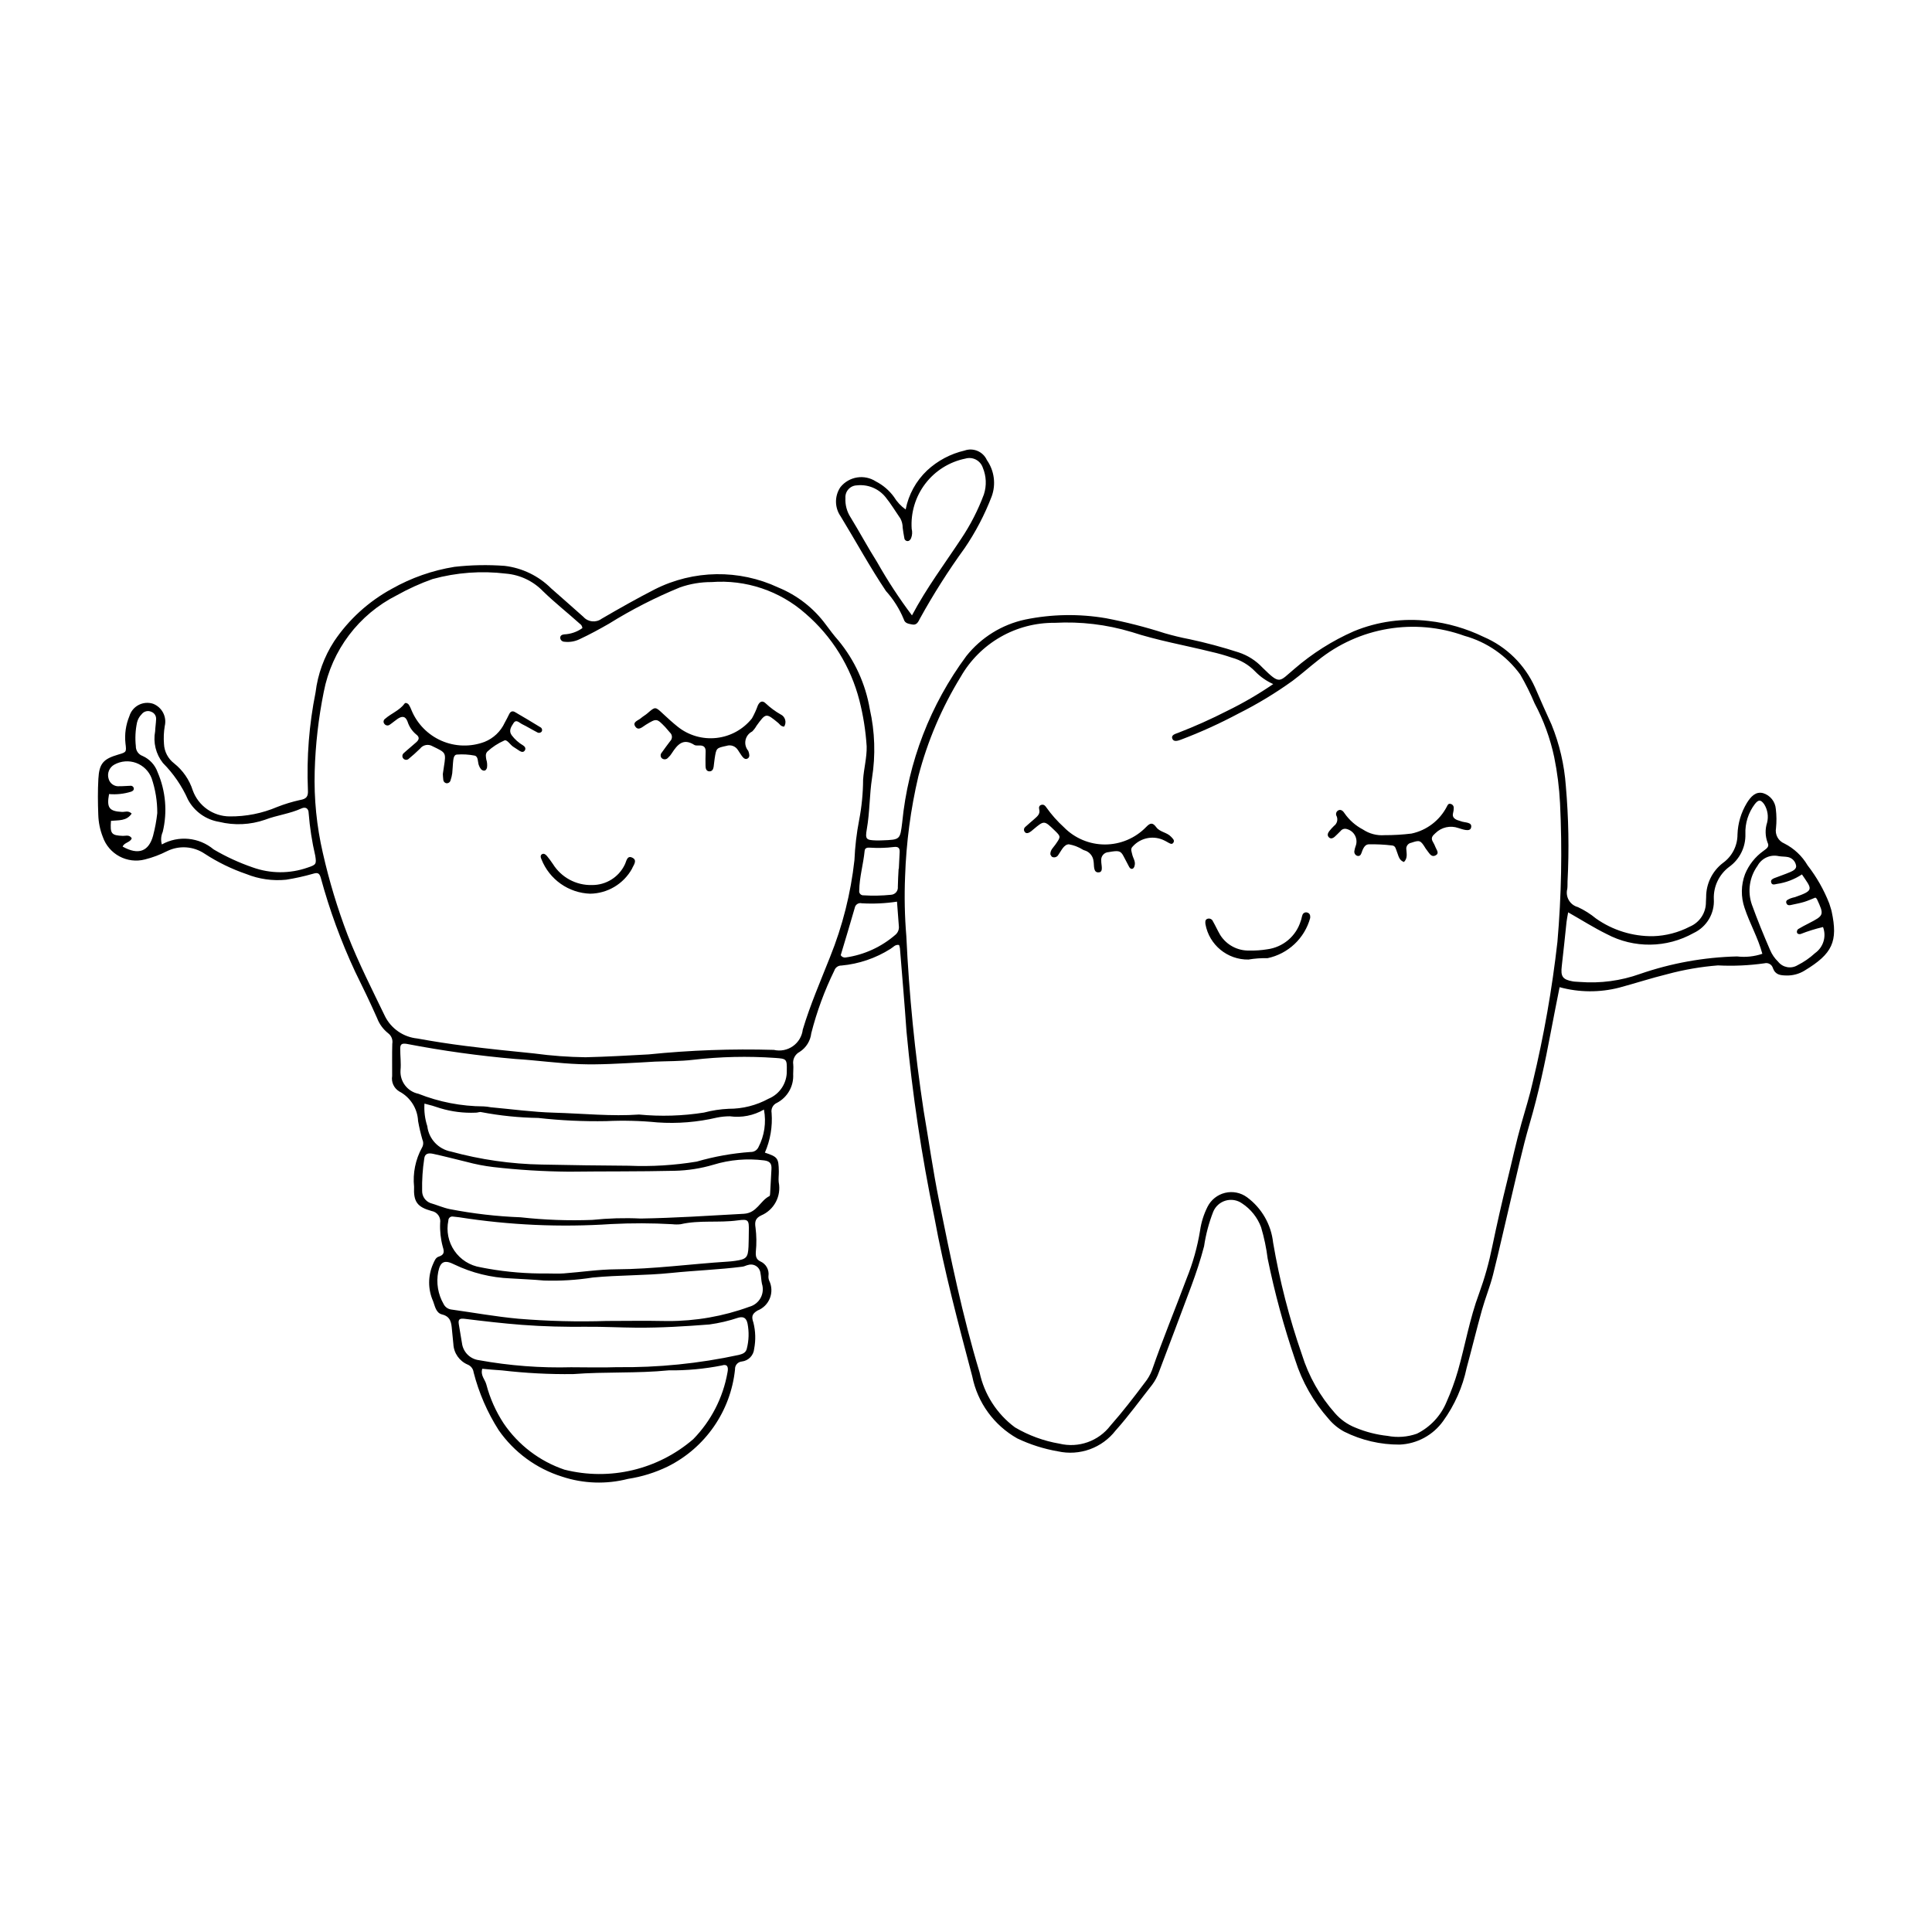 <?xml version="1.0" encoding="UTF-8"?>
<!-- Uploaded to: ICON Repo, www.svgrepo.com, Generator: ICON Repo Mixer Tools -->
<svg fill="#000000" width="800px" height="800px" version="1.1" viewBox="144 144 512 512" xmlns="http://www.w3.org/2000/svg">
 <g>
  <path d="m557.31 405.61c-0.793 4.039-1.59 7.945-2.324 11.867-1.535 8.195-3.277 16.332-5.625 24.355-1.926 6.578-3.356 13.301-4.957 19.973-1.598 6.668-3.059 13.375-4.738 20.023-0.801 3.164-2.062 6.211-2.941 9.359-1.418 5.078-2.652 10.211-4.043 15.301v-0.004c-1.066 5.086-3.188 9.891-6.227 14.102-2.68 3.75-6.938 6.055-11.543 6.246-5.09 0.027-10.113-1.145-14.664-3.418-1.586-0.855-2.992-2.004-4.144-3.391-4.016-4.519-7.035-9.832-8.855-15.598-3-8.793-5.441-17.77-7.301-26.871-0.355-2.816-0.938-5.602-1.746-8.32-0.965-2.594-2.731-4.809-5.043-6.324-1.262-0.895-2.863-1.164-4.352-0.734-1.484 0.43-2.695 1.512-3.289 2.945-1.152 2.949-1.965 6.019-2.426 9.152-0.938 3.59-2.102 7.09-3.383 10.555-2.816 7.617-5.731 15.199-8.59 22.805-0.418 1.199-1.02 2.324-1.781 3.34-3.199 4.059-6.234 8.27-9.676 12.113h-0.004c-1.758 2.277-4.129 4.008-6.832 4.988s-5.633 1.172-8.441 0.551c-3.742-0.641-7.379-1.797-10.805-3.434-6.176-3.484-10.527-9.484-11.922-16.438-3.688-13.984-7.445-27.961-10.051-42.203-3.371-16.238-5.828-32.648-7.371-49.16-0.512-7.375-1.152-14.738-1.746-22.109v0.004c-0.051-0.293-0.125-0.582-0.23-0.859-1.035-0.191-1.574 0.625-2.262 1.027h0.004c-3.926 2.484-8.383 4-13.012 4.426-0.859-0.023-1.629 0.527-1.891 1.348-2.598 5.305-4.641 10.867-6.102 16.59-0.227 2.019-1.348 3.828-3.055 4.926-1.25 0.637-1.945 2.008-1.719 3.391 0.082 0.836-0.035 1.688-0.023 2.531 0.188 3.152-1.492 6.125-4.289 7.594-1.047 0.449-1.641 1.566-1.426 2.688 0.27 3.598-0.34 7.203-1.781 10.512 3.41 1.137 3.633 1.434 3.695 4.981 0.016 0.949-0.137 1.914-0.031 2.852 0.734 3.66-1.199 7.336-4.633 8.805-1.5 0.715-1.781 1.609-1.512 3.25 0.266 2.094 0.297 4.211 0.086 6.312-0.078 1.188 0.039 2.062 1.176 2.617 1.512 0.652 2.402 2.234 2.168 3.867-0.035 0.426 0.031 0.852 0.195 1.246 0.707 1.453 0.773 3.137 0.184 4.641-0.59 1.508-1.785 2.695-3.293 3.281-1.527 0.926-1.598 1.672-1.074 3.215 0.57 2.266 0.637 4.629 0.195 6.922-0.148 1.758-1.52 3.168-3.273 3.367-1.062 0.094-1.863 1.016-1.797 2.082-1.141 11.062-7.863 20.773-17.812 25.738-3.328 1.617-6.875 2.723-10.531 3.281-5.766 1.488-11.844 1.285-17.496-0.59-6.812-2.129-12.723-6.465-16.801-12.324-3.008-4.719-5.246-9.887-6.637-15.309-0.109-0.922-0.715-1.715-1.578-2.062-2.203-0.934-3.676-3.047-3.789-5.434-0.141-1.258-0.258-2.519-0.371-3.781-0.164-1.809-0.301-3.5-2.621-4.07-1.637-0.402-1.875-2.195-2.387-3.535-1.387-3.129-1.387-6.699-0.004-9.832 0.355-0.762 0.637-1.68 1.5-1.957 1.512-0.48 1.508-1.273 1.066-2.629l0.004-0.004c-0.551-2.043-0.785-4.16-0.688-6.277 0.121-0.723-0.055-1.469-0.48-2.066-0.43-0.598-1.078-1-1.805-1.117-3.82-1.078-4.801-2.449-4.629-6.426-0.367-3.594 0.367-7.211 2.102-10.375 0.379-0.645 0.418-1.434 0.109-2.113-0.469-1.625-0.852-3.269-1.148-4.934-0.156-3.312-2.055-6.297-4.992-7.84-1.406-0.844-2.156-2.465-1.879-4.086 0.016-2.852-0.047-5.707 0.035-8.559l0.004 0.004c0.184-1.055-0.234-2.121-1.086-2.769-1.336-1.055-2.359-2.453-2.957-4.051-1.84-4.144-3.812-8.242-5.816-12.297-3.746-8.035-6.797-16.375-9.117-24.934-0.398-1.344-0.992-1.293-2.07-0.98-2.328 0.664-4.691 1.188-7.082 1.566-3.578 0.359-7.195-0.152-10.535-1.496-3.902-1.332-7.621-3.144-11.07-5.398-2.953-1.984-6.734-2.25-9.93-0.691-1.871 0.957-3.84 1.699-5.879 2.211-4.719 1.23-9.59-1.383-11.184-5.992-0.734-1.875-1.137-3.859-1.191-5.871-0.125-3.164-0.152-6.344 0.023-9.504 0.227-4.07 1.316-5.262 5.281-6.426 2.168-0.637 2.195-0.641 1.895-3.004v-0.004c-0.254-2.426 0.102-4.883 1.031-7.141 0.379-1.285 1.262-2.363 2.449-2.988s2.578-0.742 3.852-0.324c2.356 0.922 3.672 3.438 3.086 5.894-0.262 1.562-0.332 3.152-0.207 4.731 0.086 2.039 1.074 3.938 2.695 5.176 2.316 1.844 4.035 4.336 4.934 7.156 1.488 4.109 5.375 6.859 9.746 6.894 4.336 0.047 8.637-0.805 12.625-2.504 1.961-0.77 3.981-1.387 6.035-1.84 1.77-0.293 2.211-0.949 2.109-2.672-0.363-8.66 0.316-17.328 2.023-25.824 0.586-4.844 2.273-9.488 4.93-13.578 3.898-5.797 9.145-10.562 15.281-13.898 5.148-2.914 10.773-4.887 16.613-5.824 4.414-0.5 8.863-0.586 13.293-0.258 4.66 0.555 9 2.656 12.324 5.969 2.84 2.523 5.723 5.004 8.543 7.547 1.238 1.387 3.324 1.602 4.82 0.504 4.641-2.703 9.316-5.348 14.102-7.805 10.266-5.18 22.344-5.356 32.754-0.469 5.016 2.059 9.371 5.461 12.582 9.832 1.07 1.438 2.144 2.883 3.336 4.219 4.312 5.231 7.18 11.5 8.309 18.18 1.348 5.984 1.547 12.172 0.59 18.227-0.699 4.484-0.59 9.059-1.383 13.547-0.48 2.727-0.172 2.93 2.512 3.012 0.527 0.016 1.059-0.004 1.586-0.023 4.793-0.172 4.715-0.184 5.289-4.812l-0.004 0.004c1.574-15.953 7.453-31.176 17-44.047 3.922-4.922 9.426-8.336 15.574-9.656 7.055-1.449 14.316-1.57 21.414-0.355 5.281 1.008 10.5 2.34 15.617 3.988 2.133 0.613 4.277 1.145 6.441 1.555v-0.004c4.438 0.949 8.824 2.125 13.137 3.523 2.41 0.797 4.578 2.188 6.309 4.043 4.734 4.668 4.34 3.734 8.449 0.309 4.719-4.082 10.02-7.438 15.727-9.953 6.281-2.602 13.125-3.539 19.875-2.731 5.039 0.566 9.945 1.988 14.508 4.203 6.07 2.594 10.941 7.383 13.645 13.406 1.422 3.297 2.879 6.574 4.375 9.84 2.117 5.195 3.394 10.691 3.793 16.285 0.738 8.422 0.887 16.887 0.449 25.328-0.016 0.633 0.016 1.273-0.062 1.898h0.004c-0.277 1.02-0.137 2.102 0.391 3.016 0.527 0.914 1.395 1.578 2.414 1.848 1.719 0.801 3.328 1.816 4.793 3.023 4.422 3.121 9.719 4.762 15.133 4.688 3.394-0.102 6.719-0.973 9.73-2.535 2.617-1.102 4.309-3.676 4.273-6.516 0.008-0.422 0.039-0.844 0.059-1.266-0.027-3.547 1.605-6.902 4.414-9.07 2.445-1.734 3.894-4.551 3.891-7.547 0.094-2.973 0.957-5.871 2.508-8.41 1.02-1.633 2.312-3.082 4.281-2.566 1.887 0.574 3.223 2.246 3.371 4.211 0.203 1.68 0.219 3.375 0.047 5.059-0.316 1.715 0.609 3.418 2.227 4.082 2.559 1.301 4.688 3.305 6.141 5.781 2.394 3.078 4.332 6.484 5.75 10.117 0.199 0.711 0.48 1.402 0.633 2.121 1.707 7.941 0.234 11.18-7.168 15.648v0.004c-1.449 0.891-3.125 1.344-4.824 1.301-1.551-0.035-2.906-0.129-3.57-1.926-0.266-0.98-1.273-1.562-2.254-1.301-4.082 0.578-8.207 0.766-12.32 0.555-4.516 0.355-8.992 1.125-13.367 2.305-4.301 1.055-8.52 2.434-12.797 3.586-5.188 1.332-10.629 1.293-15.797-0.117zm-75.891-80.324c-1.789-0.797-3.414-1.93-4.777-3.332-1.691-1.758-3.828-3.023-6.18-3.668-1.789-0.617-3.617-1.137-5.465-1.551-7.062-1.754-14.266-2.992-21.176-5.269l-0.004 0.004c-6.574-1.973-13.445-2.789-20.305-2.414-5.047-0.047-10.016 1.25-14.395 3.766-4.379 2.512-8.012 6.148-10.516 10.531-5.023 8.184-8.809 17.066-11.223 26.359-2.047 8.715-3.223 17.609-3.519 26.559-0.219 5.273-0.109 10.559 0.328 15.82 0.73 15.5 2.266 30.949 4.594 46.285 1.355 7.898 2.473 15.855 4.055 23.707 3.09 15.305 6.227 30.609 10.758 45.586h0.004c1.242 5.844 4.578 11.031 9.371 14.594 3.637 2.148 7.633 3.613 11.793 4.32 5.059 1.227 10.363-0.652 13.523-4.785 3.215-3.641 6.18-7.488 9.094-11.379v0.004c0.797-0.984 1.438-2.09 1.898-3.273 2.828-8.18 6.148-16.176 9.172-24.281l-0.004 0.004c1.672-4.113 2.875-8.402 3.59-12.785 0.312-2.195 0.988-4.324 1.988-6.305 0.934-1.844 2.633-3.188 4.644-3.668 2.012-0.484 4.133-0.059 5.801 1.164 3.887 2.859 6.398 7.219 6.918 12.016 1.719 10.082 4.273 20.008 7.633 29.668 1.793 5.754 4.785 11.059 8.785 15.562 1.461 1.676 3.301 2.977 5.363 3.801 2.727 1.145 5.606 1.883 8.547 2.199 2.602 0.504 5.289 0.305 7.781-0.582 3.535-1.75 6.32-4.723 7.836-8.367 1.203-2.695 2.219-5.477 3.039-8.316 1.93-6.797 3.113-13.809 5.59-20.445v0.004c1.484-4.07 2.656-8.246 3.508-12.492 1.23-5.891 2.551-11.754 4.004-17.594 1.246-5.016 2.316-10.078 3.727-15.047 1.035-3.656 2.18-7.273 3.012-10.992l-0.004 0.008c2.938-12.219 5.117-24.609 6.527-37.098 1.059-12.215 1.289-24.484 0.691-36.727-0.207-4.117-0.723-8.211-1.547-12.246-1.055-4.961-2.805-9.75-5.191-14.227-1.102-2.625-2.367-5.176-3.801-7.637-3.629-5.004-8.852-8.625-14.809-10.27-13.211-4.785-27.965-2.297-38.875 6.559-2.246 1.75-4.367 3.664-6.648 5.363-4.539 3.266-9.332 6.168-14.332 8.672-4.934 2.633-10.027 4.945-15.254 6.926-0.762 0.281-1.91 0.672-2.273-0.219-0.418-1.031 0.766-1.301 1.531-1.59 4.43-1.715 8.77-3.656 12.996-5.82 4.234-2.066 8.309-4.441 12.195-7.102zm-183.08-14.832c-0.031-0.477-0.289-0.906-0.691-1.16-3.211-2.891-6.609-5.562-9.715-8.586h-0.004c-2.602-2.703-6.094-4.371-9.832-4.691-6.523-0.793-13.137-0.305-19.473 1.441-3.277 1.164-6.445 2.606-9.48 4.305-10.066 5.074-17.211 14.531-19.344 25.602-1.398 6.926-2.203 13.965-2.402 21.031-0.207 7.285 0.52 14.57 2.164 21.672 1.676 7.406 3.875 14.684 6.586 21.777 2.879 7.371 6.477 14.41 9.906 21.527 1.66 3.266 4.867 5.465 8.512 5.836 4.254 0.777 8.527 1.438 12.82 1.98 6.07 0.758 12.16 1.398 18.25 1.996l0.004 0.004c4.484 0.602 9 0.934 13.523 0.996 5.562-0.129 11.145-0.453 16.711-0.754 11.031-1.121 22.125-1.52 33.207-1.199 1.746 0.406 3.578 0.051 5.043-0.98 1.465-1.027 2.418-2.633 2.625-4.41 1.973-6.59 4.719-12.875 7.234-19.25v-0.004c3.312-8.215 5.484-16.844 6.453-25.648 0.152-3.566 0.57-7.121 1.25-10.629 0.68-3.527 1.027-7.113 1.047-10.707 0.195-2.953 1.016-5.828 0.945-8.812-0.262-4.102-0.902-8.172-1.922-12.156-2.293-8.965-7.285-17.008-14.301-23.039-6.828-6.027-15.805-9.035-24.887-8.34-2.848-0.012-5.676 0.461-8.363 1.406-6.535 2.676-12.832 5.894-18.828 9.629-2.562 1.469-5.141 2.875-7.809 4.117h0.004c-1.246 0.602-2.641 0.828-4.016 0.66-0.551-0.012-1.012-0.426-1.086-0.973-0.047-0.633 0.434-0.91 1.008-0.973v-0.004c1.75-0.07 3.438-0.648 4.859-1.664zm15.012 128.91c5.734 0.551 11.512 0.379 17.203-0.52 2.141-0.566 4.336-0.906 6.551-1.004 3.688 0.02 7.32-0.898 10.559-2.664 3-1.23 4.93-4.191 4.844-7.434 0.047-3.07-0.016-3.172-3.051-3.379-7.269-0.512-14.57-0.344-21.809 0.5-3.367 0.398-6.746 0.34-10.117 0.48-1.266 0.055-2.523 0.16-3.781 0.223-5.371 0.266-10.734 0.637-16.129 0.445-5.703-0.203-11.348-1.027-17.02-1.371-9.668-0.832-19.285-2.164-28.812-4-1.414-0.234-1.727 0.191-1.727 1.305-0.004 1.898 0.258 3.812 0.078 5.691-0.195 2.973 1.836 5.629 4.75 6.227 5.504 2.184 11.367 3.316 17.285 3.344 0.633 0.031 1.262 0.105 1.883 0.23 5.559 0.504 11.109 1.27 16.68 1.43 7.695 0.219 15.383 1.02 22.613 0.496zm-41.551 67.375c-0.512 1.816 0.742 2.836 1.078 4.133 0.961 3.676 2.516 7.172 4.602 10.348 3.887 5.723 9.531 10.02 16.078 12.246 12.02 3.047 24.773 0.031 34.16-8.07 4.731-4.84 7.891-10.992 9.07-17.656 0.344-1.621-0.137-2.301-1.457-1.887l-0.004 0.004c-4.644 0.922-9.375 1.359-14.113 1.301-8.414 0.84-16.859 0.336-25.273 0.988-6.316 0.082-12.633-0.246-18.906-0.977-1.762-0.094-3.519-0.285-5.234-0.43zm41.965-39.816c9.012-0.141 18.164-0.754 27.32-1.254 3.547-0.195 4.34-3.457 6.82-4.691 0.176-0.086 0.18-0.586 0.199-0.898 0.125-2.109 0.223-4.219 0.344-6.324 0.078-1.387-0.434-2.039-1.945-2.238h-0.004c-4.504-0.574-9.082-0.184-13.426 1.145-3.34 0.992-6.793 1.531-10.273 1.609-9.391 0.215-18.785 0.125-28.18 0.238v-0.004c-6.641-0.059-13.273-0.465-19.867-1.223-2.402-0.285-4.777-0.746-7.109-1.375-2.953-0.715-5.898-1.488-8.871-2.133-1.203-0.262-2.211-0.117-2.348 1.293-0.43 2.816-0.613 5.664-0.555 8.516-0.031 1.426 0.836 2.719 2.172 3.234 1.715 0.496 3.344 1.23 5.113 1.605 6.211 1.211 12.512 1.938 18.836 2.176 6.297 0.699 12.637 0.93 18.965 0.688 4.254-0.441 8.535-0.566 12.809-0.363zm-57.277-30.449v-0.004c-0.133 2.023 0.121 4.051 0.75 5.977 0.391 3.371 2.93 6.098 6.266 6.723 7.844 2.148 15.926 3.309 24.055 3.449 7.691 0.16 15.395 0.266 23.098 0.312h0.004c6.012 0.254 12.035-0.113 17.973-1.094 4.656-1.352 9.441-2.207 14.277-2.551 0.879 0.039 1.695-0.453 2.074-1.246 1.605-3.07 2.121-6.59 1.469-9.992-2.731 1.586-5.91 2.215-9.035 1.781-1.16 0-2.32 0.121-3.457 0.352-5.141 1.207-10.434 1.637-15.707 1.273-4.516-0.445-9.059-0.559-13.594-0.344-6.016 0.113-12.031-0.168-18.012-0.84-5.059-0.078-10.105-0.59-15.078-1.539-0.461-0.137-1.035 0.172-1.551 0.141-3.156 0.133-6.316-0.266-9.344-1.176-1.375-0.48-2.773-0.891-4.188-1.227zm48.473 57.594c4.172 0 10.078-0.098 15.984 0.023 7.387 0.027 14.719-1.254 21.652-3.789 1.27-0.344 2.344-1.188 2.973-2.34 0.625-1.156 0.754-2.516 0.352-3.766-0.199-0.922-0.191-1.891-0.391-2.812-0.078-0.75-0.484-1.426-1.113-1.844-0.629-0.422-1.41-0.535-2.133-0.316-0.516 0.09-0.996 0.395-1.512 0.457-6.269 0.801-12.594 1.012-18.883 1.66-6.902 0.715-13.879 0.547-20.812 1.219h0.004c-4.277 0.672-8.605 0.938-12.934 0.793-2.945-0.273-5.894-0.371-8.84-0.562-5.172-0.199-10.246-1.453-14.91-3.691-2.531-1.289-3.711-0.82-4.254 1.93h-0.004c-0.578 2.934-0.07 5.973 1.426 8.559 0.383 0.773 1.121 1.312 1.973 1.438 5.953 0.828 11.883 1.906 17.859 2.453 7.836 0.645 15.703 0.844 23.562 0.586zm-16.004-12.586c1.477 0 2.961 0.09 4.43-0.016 4.629-0.344 9.25-1.062 13.879-1.086 9.941-0.047 19.773-1.418 29.664-2.043 0.633-0.039 1.266-0.105 1.891-0.195 2.984-0.43 3.398-0.855 3.543-3.777 0.066-1.371 0.055-2.746 0.082-4.117 0.059-2.941-0.066-3.227-2.945-2.832-5.027 0.688-10.145-0.137-15.133 1.02h-0.004c-0.734 0.082-1.473 0.078-2.207-0.008-5.375-0.305-10.762-0.316-16.137-0.043-13.484 0.898-27.023 0.293-40.371-1.801-0.523-0.062-1.047-0.137-1.57-0.176l-0.004 0.004c-0.312-0.066-0.637 0.012-0.879 0.215-0.246 0.203-0.387 0.508-0.375 0.828-0.586 2.781-0.004 5.68 1.609 8.02 1.609 2.344 4.113 3.922 6.918 4.367 0.613 0.148 1.246 0.223 1.867 0.352v0.004c5.195 0.918 10.469 1.348 15.746 1.285zm6.543 24.855c4 0 8.008 0.121 12.004-0.023h0.004c10.875 0.137 21.73-0.957 32.363-3.262 1.008-0.27 1.801-0.582 2.047-1.664 0.551-2.156 0.617-4.41 0.195-6.598-0.285-1.344-0.918-2.012-2.453-1.59-2.496 0.844-5.066 1.445-7.676 1.801-6.414 0.496-12.855 0.895-19.281 0.848-4.422-0.031-8.855-0.281-13.289-0.242-5.707 0.051-11.41-0.066-17.094-0.504-5.047-0.387-10.082-0.977-15.109-1.594-1.273-0.156-1.855 0.008-1.629 1.383 0.277 1.664 0.535 3.332 0.832 4.992h0.004c0.27 2.394 2.148 4.293 4.543 4.582 8.094 1.469 16.32 2.094 24.543 1.867zm264.08-120.56c-0.191 1.121-0.355 1.836-0.434 2.562-0.426 3.883-0.785 7.773-1.254 11.648-0.336 2.789 0.176 3.602 2.938 4.094 0.621 0.109 1.266 0.082 1.895 0.148 5.387 0.418 10.797-0.305 15.883-2.121 8.285-2.863 16.961-4.43 25.727-4.644 2.258 0.27 4.551 0.031 6.707-0.699-1.152-4.269-3.352-8.039-4.707-12.145v0.004c-1.008-2.918-0.965-6.102 0.125-8.988 1.008-2.453 2.688-4.574 4.844-6.117 0.73-0.574 1.75-1.066 1.109-2.258h0.004c-0.633-1.691-0.672-3.547-0.113-5.262 0.41-1.656 0.133-3.406-0.766-4.856-0.898-1.25-1.5-1.301-2.453-0.098h-0.004c-1.75 2.293-2.648 5.129-2.531 8.016 0.094 3.426-1.516 6.672-4.301 8.668-2.672 2.004-4.191 5.188-4.066 8.523 0.234 3.816-1.891 7.391-5.356 9.008-7.133 4.008-15.82 4.113-23.043 0.27-3.383-1.66-6.578-3.695-10.203-5.754zm-372.69-17.992c4.402-2.445 9.863-1.922 13.723 1.316 3.277 1.93 6.738 3.523 10.336 4.762 4.707 1.695 9.855 1.715 14.578 0.059 2.25-0.75 2.375-0.914 2.016-3.152-0.863-3.703-1.441-7.465-1.742-11.258-0.016-1.312-0.844-1.754-1.902-1.27-3.102 1.422-6.516 1.789-9.668 3h0.004c-3.914 1.352-8.133 1.547-12.148 0.559-3.519-0.57-6.57-2.742-8.262-5.883-1.605-3.621-3.863-6.914-6.656-9.723-1.867-2.363-2.617-5.422-2.055-8.383 0.039-1.055 0.215-2.102 0.254-3.156 0.086-0.879-0.426-1.703-1.25-2.016-0.898-0.422-1.973-0.156-2.574 0.633-0.598 0.598-1.02 1.352-1.223 2.172-0.438 2.07-0.547 4.195-0.32 6.297-0.027 1.164 0.699 2.211 1.797 2.598 1.859 0.832 3.297 2.391 3.977 4.309 2.148 4.988 2.625 10.539 1.352 15.816-0.465 1.047-0.547 2.223-0.234 3.32zm440.23 21.887v0.004c-2.027 0.469-4.019 1.09-5.953 1.855-0.414 0.082-0.898 0.008-0.969-0.512-0.023-0.301 0.098-0.598 0.324-0.797 0.898-0.547 1.836-1.027 2.773-1.508 4.117-2.113 4.164-2.234 2.211-6.445-0.082-0.176-0.297-0.285-0.414-0.395-1 0.391-1.957 0.828-2.953 1.137-1.004 0.309-2.047 0.496-3.074 0.723-0.605 0.133-1.355 0.395-1.648-0.363-0.32-0.828 0.539-1.004 1.047-1.273v-0.004c0.395-0.145 0.801-0.258 1.215-0.344 5.25-1.816 4.481-2.117 1.855-6.019h-0.004c-2.004 1.324-4.277 2.184-6.652 2.523-0.551 0.098-1.355 0.43-1.523-0.512-0.109-0.617 0.473-0.879 0.965-1.07 1.371-0.535 2.777-0.996 4.129-1.578 0.762-0.328 1.73-0.848 1.527-1.766l-0.008-0.004c-0.199-1.07-1.016-1.926-2.078-2.18-0.816-0.176-1.68-0.113-2.504-0.258-2.242-0.504-4.543 0.547-5.633 2.574-2.137 2.969-2.695 6.793-1.496 10.25 1.469 4.062 3.106 8.066 4.824 12.027h0.004c0.488 1.172 1.215 2.231 2.129 3.113 1.227 1.562 3.426 1.973 5.133 0.953 1.699-0.852 3.266-1.934 4.664-3.223 2.195-1.551 3.062-4.394 2.109-6.906zm-453.71-28.141c-0.262 3.422 0.105 3.859 3.148 3.984 0.777 0.031 1.699-0.402 2.359 0.641-0.398 1.133-1.988 1.082-2.414 2.203 4.188 2.324 6.93 1.32 8.094-2.981h-0.008c0.508-1.934 0.871-3.902 1.09-5.891 0.016-3.141-0.488-6.258-1.492-9.234-0.715-1.887-2.215-3.371-4.109-4.07-1.898-0.695-4-0.535-5.769 0.441-1.352 0.734-1.988 2.328-1.52 3.793 0.359 1.277 1.598 2.098 2.914 1.934 0.945 0.016 1.895-0.09 2.844-0.113h-0.004c0.438-0.066 0.848 0.234 0.914 0.672 0.066 0.48-0.309 0.758-0.715 0.895l0.004-0.004c-1.891 0.59-3.875 0.805-5.844 0.633-0.672 3.641 0.035 4.559 3.434 4.734 0.789 0.039 1.652-0.445 2.559 0.438-1.355 2.043-3.551 1.723-5.484 1.926zm193.39 35.598c0.258 0.441 0.762 0.688 1.27 0.617 4.934-0.691 9.562-2.812 13.309-6.098 0.633-0.582 0.941-1.441 0.82-2.293-0.152-2.086-0.312-4.172-0.484-6.41-3.086 0.469-6.211 0.613-9.324 0.434-0.41-0.109-0.848-0.035-1.203 0.195-0.355 0.23-0.598 0.598-0.668 1.016-1.211 4.246-2.504 8.469-3.719 12.539zm15.34-22.883 0.059 0.004c0.07-1.473 0.133-2.949 0.219-4.422 0.066-1.102-0.383-1.504-1.504-1.371-2.094 0.262-4.207 0.32-6.312 0.184-0.645-0.047-1.383-0.008-1.461 0.816-0.344 3.559-1.395 7.019-1.438 10.613h-0.004c-0.039 0.32 0.07 0.641 0.293 0.871 0.223 0.234 0.539 0.352 0.859 0.328 2.422 0.152 4.848 0.105 7.262-0.141 0.531-0.027 1.031-0.27 1.379-0.676 0.344-0.406 0.504-0.938 0.445-1.469 0.016-1.578 0.129-3.16 0.203-4.738z"/>
  <path d="m384.01 279.02c0.766-3.953 2.746-7.566 5.668-10.336 2.793-2.598 6.219-4.418 9.934-5.281 2.328-0.832 4.906 0.266 5.922 2.519 1.969 2.809 2.449 6.406 1.277 9.629-1.852 4.832-4.254 9.434-7.168 13.711-4.332 5.977-8.297 12.219-11.863 18.684-0.426 0.844-0.836 1.805-2.066 1.543-0.902-0.191-1.914-0.238-2.227-1.43h-0.004c-1.129-2.731-2.723-5.246-4.703-7.438-4.293-6.406-7.969-13.18-11.98-19.75h0.004c-1.648-2.328-1.676-5.434-0.07-7.789 2.289-2.828 6.34-3.473 9.391-1.492 1.887 0.969 3.523 2.367 4.773 4.082 0.801 1.316 1.859 2.453 3.113 3.348zm1.672 28.066c3.902-7.348 8.66-13.672 13.008-20.262 2.477-3.684 4.508-7.648 6.055-11.809 0.754-2.324 0.648-4.844-0.301-7.098-0.652-1.902-2.684-2.953-4.613-2.383-4.219 0.855-7.988 3.211-10.602 6.629-2.617 3.422-3.906 7.676-3.625 11.973 0.207 0.824 0.156 1.691-0.152 2.484-0.188 0.375-0.418 0.75-0.898 0.77-0.441 0.027-0.828-0.293-0.887-0.734-0.191-0.926-0.316-1.867-0.449-2.805 0-0.844-0.203-1.676-0.598-2.426-1.316-1.902-2.504-3.91-3.961-5.699-1.836-2.258-4.695-3.43-7.59-3.098-0.852 0.023-1.656 0.398-2.227 1.035-0.57 0.633-0.859 1.473-0.797 2.324-0.094 1.801 0.379 3.582 1.355 5.098 2.426 3.945 4.606 8.043 7.086 11.953l-0.004 0.004c2.758 4.875 5.828 9.566 9.199 14.043z"/>
  <path d="m516.06 372.44c-1.359-0.48-1.445-1.727-1.879-2.754-0.273-0.645-0.328-1.555-1.27-1.629h-0.004c-2.074-0.25-4.168-0.352-6.258-0.301-1.039 0.07-1.516 1.32-1.863 2.348-0.184 0.547-0.578 0.906-1.199 0.664h-0.004c-0.5-0.227-0.77-0.773-0.648-1.309 0.066-0.414 0.172-0.816 0.316-1.211 0.355-0.906 0.305-1.918-0.137-2.785-0.441-0.867-1.23-1.504-2.172-1.75-0.613-0.207-1.285 0-1.68 0.516-0.535 0.508-1.027 1.066-1.586 1.547-0.406 0.348-0.945 0.598-1.426 0.195-0.605-0.512-0.398-1.148-0.004-1.684l0.004-0.004c0.391-0.496 0.816-0.969 1.27-1.41 0.797-0.574 1.094-1.621 0.723-2.531-0.176-0.273-0.227-0.605-0.133-0.918 0.09-0.309 0.312-0.566 0.609-0.699 0.703-0.297 1.234 0.25 1.566 0.754l-0.004 0.004c1.262 1.828 2.949 3.32 4.918 4.348 1.68 1.121 3.684 1.648 5.695 1.496 2.391 0.012 4.781-0.133 7.16-0.422 4.051-0.859 7.5-3.496 9.391-7.184 0.188-0.348 0.348-0.812 0.914-0.691 0.547 0.078 0.938 0.57 0.895 1.121 0 0.418-0.055 0.84-0.164 1.246-0.305 1.055 0.254 1.582 1.121 1.938 0.289 0.117 0.609 0.168 0.898 0.289 1.055 0.453 3.16 0.148 2.734 1.742-0.316 1.184-2.324 0.379-3.359 0.07h-0.004c-2.113-0.75-4.473-0.227-6.07 1.352-0.855 0.75-1.285 1.309-0.656 2.356l0.004-0.004c0.266 0.457 0.496 0.934 0.684 1.426 0.289 0.73 1.098 1.598-0.062 2.156-0.977 0.469-1.496-0.426-2.008-1.098-0.199-0.242-0.387-0.5-0.559-0.762-1.355-2.231-1.594-2.269-3.805-1.523-0.418 0.066-0.789 0.293-1.035 0.637-0.246 0.34-0.348 0.766-0.277 1.18 0.078 1.125 0.352 2.305-0.637 3.285z"/>
  <path d="m422.36 370.42c-0.047-1.156 0.754-1.781 1.289-2.539 1.527-2.172 1.535-2.164-0.203-3.848-2.723-2.637-2.723-2.637-5.598-0.227v-0.004c-0.309 0.289-0.641 0.547-0.996 0.773-0.484 0.277-1.031 0.359-1.359-0.219-0.23-0.379-0.16-0.867 0.168-1.164 0.855-0.781 1.746-1.523 2.613-2.289 0.719-0.637 1.426-1.258 1.129-2.406-0.137-0.523-0.027-1.082 0.648-1.219 0.621-0.129 0.992 0.301 1.27 0.738l0.004 0.004c1.344 1.891 2.887 3.633 4.609 5.195 2.871 2.938 6.809 4.59 10.918 4.582 4.109-0.012 8.039-1.684 10.898-4.637 1.074-1.109 1.703-1.262 2.691 0.082 0.945 1.289 2.84 1.324 3.93 2.531 0.418 0.465 1.031 0.922 0.559 1.582-0.395 0.555-0.945 0.137-1.406-0.102-0.277-0.145-0.543-0.324-0.828-0.453l0.004 0.004c-2.844-1.504-6.344-0.883-8.496 1.504-0.719 0.684-0.305 1.336-0.172 2.035 0.191 1.02 0.969 1.922 0.66 3.039-0.047 0.301-0.195 0.574-0.418 0.777-0.422 0.246-0.801 0.012-1.023-0.402-0.496-0.93-0.984-1.863-1.469-2.801-0.801-1.543-1.305-1.609-3.977-1.137l0.004 0.004c-0.578 0.016-1.121 0.277-1.496 0.719s-0.547 1.023-0.469 1.598c-0.039 1.066 0.66 2.926-0.633 3.043-1.559 0.145-1.207-1.848-1.406-2.945-0.133-1.395-1.125-2.559-2.484-2.91-0.098-0.035-0.195-0.078-0.289-0.121-1.156-0.73-2.441-1.227-3.785-1.461-1.332 0.055-1.977 1.699-2.766 2.789l-0.004 0.004c-0.312 0.582-1.023 0.824-1.629 0.555-0.234-0.105-0.355-0.48-0.488-0.676z"/>
  <path d="m474.86 398.29c-5.578 0.09-10.406-3.871-11.402-9.359-0.047-0.535-0.141-1.117 0.414-1.395 0.293-0.137 0.625-0.145 0.926-0.023 0.297 0.121 0.535 0.359 0.648 0.66 0.676 1.18 1.227 2.426 1.922 3.609 1.664 2.641 4.598 4.207 7.719 4.125 1.578 0.035 3.16-0.074 4.719-0.328 4.191-0.535 7.676-3.477 8.902-7.516 0.203-0.48 0.246-1.023 0.43-1.516 0.141-0.539 0.691-0.867 1.23-0.734 0.723 0.176 0.918 0.75 0.844 1.465-0.723 2.644-2.164 5.039-4.16 6.918-1.996 1.879-4.473 3.172-7.156 3.734-1.688-0.043-3.371 0.078-5.035 0.359z"/>
  <path d="m261.36 349.1c0.098-0.66 0.18-1.285 0.281-1.91 0.602-3.809 0.531-3.711-2.996-5.418-1.109-0.672-2.543-0.402-3.328 0.629-0.984 0.949-1.992 1.879-3.055 2.738l0.004 0.004c-0.434 0.344-1.062 0.277-1.41-0.156-0.348-0.43-0.277-1.062 0.152-1.41 1.082-1 2.246-1.91 3.336-2.902 0.742-0.676 0.902-1.332-0.07-2.059-1.062-0.883-1.848-2.051-2.262-3.371-0.602-1.609-1.547-1.48-2.688-0.707-0.695 0.473-1.324 1.043-2.023 1.508h-0.004c-0.211 0.164-0.48 0.238-0.746 0.199-0.266-0.035-0.508-0.176-0.668-0.391-0.18-0.199-0.262-0.469-0.227-0.734 0.039-0.266 0.191-0.5 0.418-0.645 1.641-1.438 3.809-2.195 5.16-4.035 0.242-0.328 0.855-0.031 1.098 0.301 0.285 0.445 0.52 0.918 0.699 1.414 1.496 3.652 4.352 6.574 7.969 8.156 3.617 1.578 7.703 1.684 11.398 0.301 2.375-0.945 4.293-2.766 5.359-5.086 0.395-0.746 0.82-1.48 1.168-2.246 0.332-0.73 0.879-0.957 1.52-0.586 2.285 1.312 4.539 2.676 6.789 4.051v-0.004c0.395 0.211 0.547 0.695 0.34 1.094-0.25 0.371-0.742 0.492-1.133 0.277-1.406-0.719-2.754-1.559-4.172-2.25-0.664-0.324-1.473-1.332-2.172-0.238-0.59 0.926-1.371 1.992-0.508 3.203h-0.004c0.828 1.098 1.867 2.023 3.051 2.723 0.461 0.289 0.793 0.785 0.445 1.328-0.355 0.559-0.898 0.418-1.383 0.121-0.539-0.332-1.043-0.719-1.59-1.039-0.906-0.531-1.734-2.102-2.481-1.707-1.637 0.719-3.144 1.703-4.461 2.914-0.598 0.633-0.398 1.379-0.293 2.098 0.227 0.703 0.289 1.449 0.188 2.18-0.125 0.426-0.355 0.809-0.836 0.785-0.301-0.035-0.578-0.184-0.773-0.414-0.262-0.332-0.461-0.707-0.586-1.109-0.281-0.879-0.113-2.231-1.078-2.461-1.547-0.301-3.129-0.395-4.699-0.277-0.695 0.023-0.887 0.859-0.965 1.477-0.141 1.152-0.145 2.316-0.273 3.469v0.004c-0.086 0.625-0.23 1.238-0.438 1.832-0.109 0.543-0.633 0.902-1.18 0.805-0.422-0.105-0.73-0.473-0.758-0.91-0.07-0.52-0.082-1.047-0.117-1.543z"/>
  <path d="m351.8 336.57c-0.941-0.086-1.148-0.645-1.539-0.969-3.277-2.695-3.277-2.695-5.781 0.746-0.309 0.555-0.695 1.059-1.145 1.508-0.91 0.457-1.559 1.301-1.766 2.301-0.203 0.996 0.059 2.031 0.715 2.809 0.051 0.09 0.09 0.191 0.113 0.293 0.188 0.617 0.375 1.348-0.234 1.734-0.664 0.422-1.184-0.141-1.57-0.66-0.379-0.508-0.684-1.066-1.047-1.586l-0.004 0.004c-0.637-1.016-1.879-1.465-3.019-1.09-2.668 0.59-2.688 0.512-3.129 3.359-0.113 0.73-0.168 1.469-0.273 2.199-0.102 0.688-0.445 1.262-1.199 1.195-0.785-0.07-0.934-0.785-0.949-1.422-0.031-1.266-0.016-2.535 0.027-3.801 0.035-1.031-0.383-1.594-1.445-1.633-0.527-0.02-1.168 0.102-1.562-0.152-2.996-1.914-4.508 0-5.953 2.199h0.004c-0.277 0.449-0.613 0.855-1.008 1.207-0.203 0.246-0.504 0.395-0.824 0.414-0.32 0.016-0.637-0.102-0.867-0.324-0.367-0.414-0.355-1.043 0.02-1.449 0.719-1.043 1.492-2.047 2.25-3.059 0.305-0.305 0.465-0.723 0.453-1.148-0.016-0.43-0.207-0.836-0.527-1.117-0.438-0.457-0.801-0.984-1.242-1.438-2.289-2.363-2.289-2.348-5.137-0.629-0.859 0.516-1.91 1.672-2.75 0.547-0.945-1.273 0.699-1.648 1.41-2.269 0.555-0.484 1.219-0.84 1.777-1.324 2.066-1.797 2.043-1.793 4.16 0.191 1.227 1.148 2.477 2.285 3.789 3.336 2.894 2.34 6.606 3.426 10.309 3.019 3.699-0.402 7.09-2.266 9.414-5.176 0.617-1.098 1.141-2.25 1.566-3.438 0.543-1.129 1.273-1.395 2.191-0.445 1.16 1.082 2.441 2.023 3.82 2.809 0.594 0.27 1.039 0.785 1.219 1.41 0.184 0.625 0.086 1.297-0.266 1.848z"/>
  <path d="m300.41 380.84c-2.809-0.094-5.523-1.008-7.816-2.625-2.293-1.617-4.066-3.871-5.098-6.481-0.25-0.512-0.355-1.113 0.184-1.391 0.508-0.258 1 0.16 1.332 0.582 0.52 0.66 1.047 1.324 1.5 2.027l0.004 0.004c2.223 3.578 6.18 5.707 10.387 5.586 3.684 0.027 7.055-2.066 8.656-5.383 0.449-0.824 0.555-2.531 1.953-1.895 1.562 0.707 0.32 2.062-0.047 2.992h0.004c-2.25 4.008-6.465 6.519-11.059 6.582z"/>
 </g>
</svg>